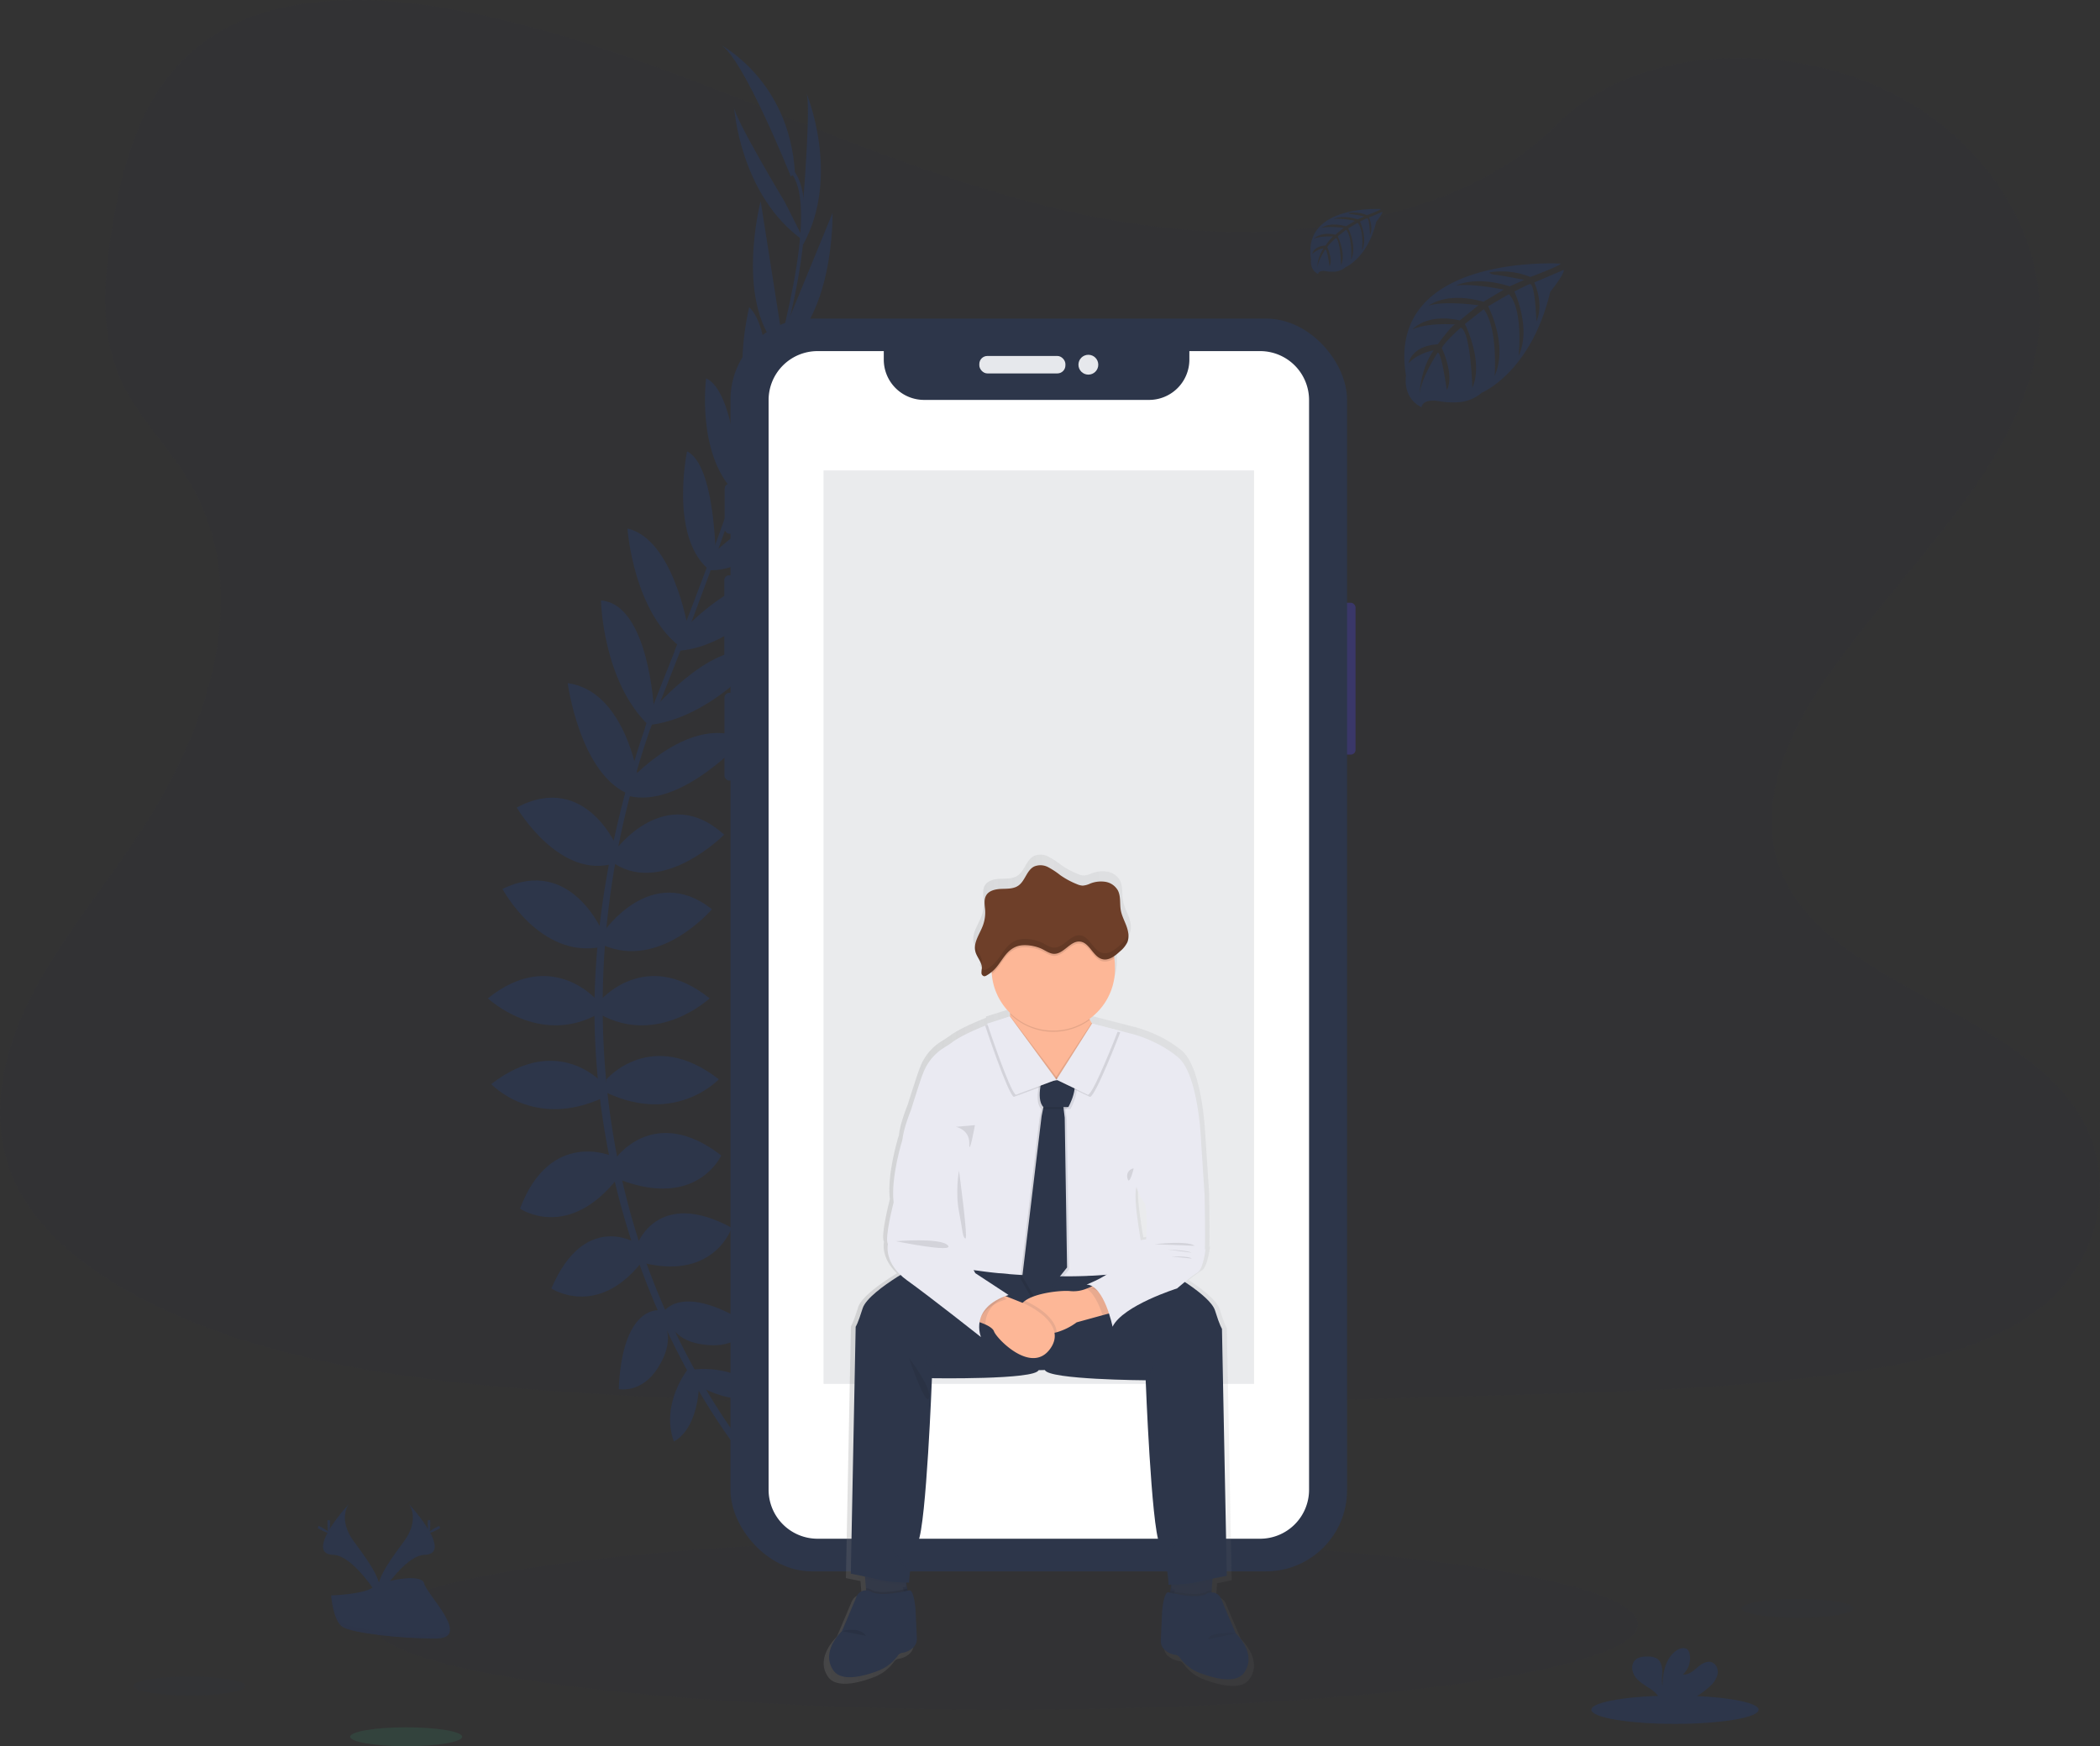 <?xml version="1.0" encoding="UTF-8" standalone="no"?>
<svg
   xmlns:dc="http://purl.org/dc/elements/1.1/"
   xmlns:cc="http://creativecommons.org/ns#"
   xmlns:rdf="http://www.w3.org/1999/02/22-rdf-syntax-ns#"
   xmlns:svg="http://www.w3.org/2000/svg"
   xmlns="http://www.w3.org/2000/svg"
   xmlns:sodipodi="http://sodipodi.sourceforge.net/DTD/sodipodi-0.dtd"
   xmlns:inkscape="http://www.inkscape.org/namespaces/inkscape"
   id="ae7ad495-543d-4c4b-9483-8059c5566fe6"
   data-name="Layer 1"
   width="1009.54"
   height="839.64"
   viewBox="0 0 1009.54 839.64"
   version="1.1"
   sodipodi:docname="bg.svg"
   inkscape:version="0.92.2 (5c3e80d, 2017-08-06)"
   inkscape:export-filename="C:\Users\ammin\Dropbox\1- TetaMultiserviceDiFilippoTeta\Comunicazione\SitoWeb_www.tetamultiservice.it\Prova\LoginPage\img\bg.png"
   inkscape:export-xdpi="300"
   inkscape:export-ydpi="300">
  <rect x="0" y="0" width="1009.54" height="839.64" fill="#333333" stroke="none"/>
  <sodipodi:namedview
     pagecolor="#ffffff"
     bordercolor="#666666"
     borderopacity="1"
     objecttolerance="10"
     gridtolerance="10"
     guidetolerance="10"
     inkscape:pageopacity="0"
     inkscape:pageshadow="2"
     inkscape:window-width="1366"
     inkscape:window-height="705"
     id="namedview256"
     showgrid="false"
     inkscape:zoom="0.60263922"
     inkscape:cx="-114.17413"
     inkscape:cy="419.82001"
     inkscape:window-x="-8"
     inkscape:window-y="-8"
     inkscape:window-maximized="1"
     inkscape:current-layer="ae7ad495-543d-4c4b-9483-8059c5566fe6" />
  <defs
     id="defs9">
    <linearGradient
       id="f9d7795c-47ab-4264-adf8-fc9a284cd87a"
       x1="491.14"
       y1="640.96"
       x2="698.09"
       y2="640.96"
       gradientUnits="userSpaceOnUse">
      <stop
         offset="0"
         stop-color="gray"
         stop-opacity="0.25"
         id="stop2" />
      <stop
         offset="0.54"
         stop-color="gray"
         stop-opacity="0.12"
         id="stop4" />
      <stop
         offset="1"
         stop-color="gray"
         stop-opacity="0.1"
         id="stop6" />
    </linearGradient>
  </defs>
  <title
     id="title11">personalization</title>
  <path
     d="M681.78,141.58c-64.72-2.25-126.36-23.14-185.22-46S379.4,47.39,316.23,35.28c-40.63-7.79-87.1-8.89-119.83,12.89-31.51,21-41.69,57.15-47.16,90.73-4.12,25.26-6.54,51.85,4.74,75.49,7.84,16.42,21.74,30.22,31.36,45.95,33.47,54.72,9.81,122.2-26.45,175.63-17,25.07-36.75,49-49.88,75.66s-19.2,57.25-7.71,84.47c11.38,27,38.51,47.24,67.9,61.49,59.69,28.95,130,37.23,198.61,41.92,151.83,10.39,304.46,5.89,456.69,1.39,56.34-1.67,112.92-3.36,168.34-12.07,30.78-4.84,62.55-12.51,84.9-31.05,28.36-23.53,35.39-63.37,16.38-92.88-31.88-49.49-120-61.78-142.31-114.89-12.26-29.24.33-61.8,18.16-88.92,38.24-58.16,102.33-109.19,105.7-175.67,2.32-45.66-28.49-91.39-76.13-113-49.93-22.64-119.18-19.8-156,17.69C805.59,128.71,738.93,143.56,681.78,141.58Z"
     transform="translate(-95.23 -30.18)"
     fill="#38d39f"
     opacity="0.1"
     id="path13"
     style="fill:#2d364a;fill-opacity:0.733" />
  <ellipse
     cx="483.49"
     cy="780.99"
     rx="303.97"
     ry="41.12"
     fill="#38d39f"
     opacity="0.1"
     id="ellipse15"
     style="fill:#2d364a;fill-opacity:0.733" />
  <path
     d="M428.24,688.75s21-3.36,33.6,11.48c0,0-9.24,7.28-29.12-2.8Z"
     transform="translate(-95.23 -30.18)"
     fill="#38d39f"
     id="path17"
     style="fill:#2d364a;fill-opacity:1" />
  <path
     d="M426,688.42S412.6,705,419.17,723.27c0,0,10.92-4.37,12.11-26.63Z"
     transform="translate(-95.23 -30.18)"
     fill="#38d39f"
     id="path19"
     style="fill:#2d364a;fill-opacity:1" />
  <path
     d="M414,661.31s8.4-15.4,42,6.16c0,0-4.48,10.36-19.32,9.52S417.87,669.43,414,661.31Z"
     transform="translate(-95.23 -30.18)"
     fill="#38d39f"
     id="path21"
     style="fill:#2d364a;fill-opacity:1" />
  <path
     d="M411.79,660.2s-17.43-2-19.12,37.9c0,0,11.05,2.3,18.9-10.33S416.17,668.08,411.79,660.2Z"
     transform="translate(-95.23 -30.18)"
     fill="#38d39f"
     id="path23"
     style="fill:#2d364a;fill-opacity:1" />
  <path
     d="M401.63,628.38s9.8-27.17,45.37-7.85c0,0-8.12,24.93-41.73,17.09Z"
     transform="translate(-95.23 -30.18)"
     fill="#38d39f"
     id="path25"
     style="fill:#2d364a;fill-opacity:1" />
  <path
     d="M390.71,587.77s18.48-27.44,51.25-2c0,0-11.48,25.76-48.45,11.76Z"
     transform="translate(-95.23 -30.18)"
     fill="#38d39f"
     id="path27"
     style="fill:#2d364a;fill-opacity:1" />
  <path
     d="M386.79,549.13s21.56-25.2,54,0c0,0-20.45,22.12-54,6.44Z"
     transform="translate(-95.23 -30.18)"
     fill="#38d39f"
     id="path29"
     style="fill:#2d364a;fill-opacity:1" />
  <path
     d="M383.43,511.61s21.84-26.33,52.93-1.4c0,0-24.65,23.24-52.93,7.56Z"
     transform="translate(-95.23 -30.18)"
     fill="#38d39f"
     id="path31"
     style="fill:#2d364a;fill-opacity:1" />
  <path
     d="M385.39,478.28s23-33.88,52.09-10.92c0,0-24.65,29.13-52.09,17.36Z"
     transform="translate(-95.23 -30.18)"
     fill="#38d39f"
     id="path33"
     style="fill:#2d364a;fill-opacity:1" />
  <path
     d="M390.71,439.36s24.36-33.6,52.65-7.84c0,0-28.85,29.12-52.65,14Z"
     transform="translate(-95.23 -30.18)"
     fill="#38d39f"
     id="path35"
     style="fill:#2d364a;fill-opacity:1" />
  <path
     d="M398.84,404.57s28.83-31.57,54-19c0,0-30.06,33.53-55.26,27.37Z"
     transform="translate(-95.23 -30.18)"
     fill="#38d39f"
     id="path37"
     style="fill:#2d364a;fill-opacity:1" />
  <path
     d="M408.91,371.6s33.33-38.65,52.65-25.77c0,0-24.52,30-55,33.05Z"
     transform="translate(-95.23 -30.18)"
     fill="#38d39f"
     id="path39"
     style="fill:#2d364a;fill-opacity:1" />
  <path
     d="M423.46,333.34s29.14-31.58,50.42-23.74c0,0-24.92,32.77-54.33,33.61Z"
     transform="translate(-95.23 -30.18)"
     fill="#38d39f"
     id="path41"
     style="fill:#2d364a;fill-opacity:1" />
  <path
     d="M436.64,297.56s32.2-30.24,46.2-24.92c0,0-23.24,33.6-47.6,31.64Z"
     transform="translate(-95.23 -30.18)"
     fill="#38d39f"
     id="path43"
     style="fill:#2d364a;fill-opacity:1" />
  <path
     d="M449.52,264.52s27.72-36.12,42.84-33.32c0,0-16.8,32.2-42.84,37Z"
     transform="translate(-95.23 -30.18)"
     fill="#38d39f"
     id="path45"
     style="fill:#2d364a;fill-opacity:1" />
  <path
     d="M463.49,220s24.51-27.7,37.74-27.63c0,0-19.34,37-38.74,36.66Z"
     transform="translate(-95.23 -30.18)"
     fill="#38d39f"
     id="path47"
     style="fill:#2d364a;fill-opacity:1" />
  <path
     d="M471.78,190.31l23.66-57.68s1.19,52.14-26.68,68.38Z"
     transform="translate(-95.23 -30.18)"
     fill="#38d39f"
     id="path49"
     style="fill:#2d364a;fill-opacity:1" />
  <path
     d="M481.38,126.7s3.92-48.16,1.4-52.08c0,0,16.93,40-1.56,73.36Z"
     transform="translate(-95.23 -30.18)"
     fill="#38d39f"
     id="path51"
     style="fill:#2d364a;fill-opacity:1" />
  <path
     d="M400.72,627.73s-24.55-15.21-40.43,22c0,0,21.84,14.5,43.31-12.51Z"
     transform="translate(-95.23 -30.18)"
     fill="#38d39f"
     id="path53"
     style="fill:#2d364a;fill-opacity:1" />
  <path
     d="M389.93,586.22s-30.1-13.73-44.71,25.12c0,0,23.26,16,47.45-15.3Z"
     transform="translate(-95.23 -30.18)"
     fill="#38d39f"
     id="path55"
     style="fill:#2d364a;fill-opacity:1" />
  <path
     d="M385.39,551.44s-21.56-25.2-54,0c0,0,20.44,22.12,54,6.44Z"
     transform="translate(-95.23 -30.18)"
     fill="#38d39f"
     id="path57"
     style="fill:#2d364a;fill-opacity:1" />
  <path
     d="M382.7,511.61s-21.85-26.33-52.93-1.4c0,0,24.64,23.24,52.93,7.56Z"
     transform="translate(-95.23 -30.18)"
     fill="#38d39f"
     id="path59"
     style="fill:#2d364a;fill-opacity:1" />
  <path
     d="M385.39,479.24s-15.32-37.95-48.62-21.63c0,0,18,33.66,47.27,27.93Z"
     transform="translate(-95.23 -30.18)"
     fill="#38d39f"
     id="path61"
     style="fill:#2d364a;fill-opacity:1" />
  <path
     d="M392.64,439.17s-15.22-38.61-49-20.71c0,0,20.68,35.39,47.5,26.68Z"
     transform="translate(-95.23 -30.18)"
     fill="#38d39f"
     id="path63"
     style="fill:#2d364a;fill-opacity:1" />
  <path
     d="M402.08,404.77s-6-42.34-33.95-46.13c0,0,5.93,44.64,30.22,53.75Z"
     transform="translate(-95.23 -30.18)"
     fill="#38d39f"
     id="path65"
     style="fill:#2d364a;fill-opacity:1" />
  <path
     d="M409.63,371.67s-2.35-51-25.5-52.77c0,0,.78,38.7,22.89,60Z"
     transform="translate(-95.23 -30.18)"
     fill="#38d39f"
     id="path67"
     style="fill:#2d364a;fill-opacity:1" />
  <path
     d="M425.87,331.88s-6.91-42.4-29-47.59c0,0,2.74,41.07,26.81,58Z"
     transform="translate(-95.23 -30.18)"
     fill="#38d39f"
     id="path69"
     style="fill:#2d364a;fill-opacity:1" />
  <path
     d="M439.26,297.87s-.24-44.18-13.74-50.67c0,0-8.37,40,9.83,56.31Z"
     transform="translate(-95.23 -30.18)"
     fill="#38d39f"
     id="path71"
     style="fill:#2d364a;fill-opacity:1" />
  <path
     d="M450.55,264s-1.9-45.5-15.87-51.91c0,0-4.79,36,13.77,54.88Z"
     transform="translate(-95.23 -30.18)"
     fill="#38d39f"
     id="path73"
     style="fill:#2d364a;fill-opacity:1" />
  <path
     d="M465.45,223.6s-.09-37-10.07-45.68c0,0-9.92,40.54,4.86,53.12Z"
     transform="translate(-95.23 -30.18)"
     fill="#38d39f"
     id="path75"
     style="fill:#2d364a;fill-opacity:1" />
  <path
     d="M470.6,188.49l-9.7-61.59s-13.2,50.47,10.16,72.7Z"
     transform="translate(-95.23 -30.18)"
     fill="#38d39f"
     id="path77"
     style="fill:#2d364a;fill-opacity:1" />
  <path
     d="M472.5,127.28s-24.93-41.39-24.41-46c0,0,2.64,43.4,34,65Z"
     transform="translate(-95.23 -30.18)"
     fill="#38d39f"
     id="path79"
     style="fill:#2d364a;fill-opacity:1" />
  <path
     d="M475.42,115.06S451.9,56.25,441.26,51.49c0,0,33.6,17.08,36.12,61.89Z"
     transform="translate(-95.23 -30.18)"
     fill="#38d39f"
     id="path81"
     style="fill:#2d364a;fill-opacity:1" />
  <path
     d="M462.36,229.35l-1.61-.49c19.85-64.73,24.81-106,13.95-116.34l1.16-1.22C487.36,122.21,482.7,163,462.36,229.35Z"
     transform="translate(-95.23 -30.18)"
     fill="#444053"
     id="path83"
     style="fill:#2d364a;fill-opacity:1" />
  <path
     d="M407.7,380.87l-2.37-.84c2.1-5.93,4.37-11.95,6.75-17.89,20.72-51.64,38.36-99.67,49.67-136.55l2.07-1c-11.33,36.95-28.65,86.83-49.4,138.53C412.05,369,409.79,375,407.7,380.87Z"
     transform="translate(-95.23 -30.18)"
     fill="#444053"
     id="path85"
     style="fill:#2d364a;fill-opacity:1" />
  <path
     d="M457.79,737.2c-.32-.36-32.5-36.58-54.92-98.44A364.43,364.43,0,0,1,381.17,526c-1.54-48.13,8.56-101.87,25.86-150.68l1.88,2.2c-38.83,109.56-23.4,203.45-2.94,260,22.2,61.29,54,97.13,54.32,97.48Z"
     transform="translate(-95.23 -30.18)"
     fill="#444053"
     id="path87"
     style="fill:#2d364a;fill-opacity:1" />
  <rect
     x="642.8"
     y="289.82"
     width="8.86"
     height="73.02"
     rx="2.29"
     ry="2.29"
     fill="#3a3768"
     id="rect89" />
  <rect
     x="348.37"
     y="232.61"
     width="4.97"
     height="24.04"
     rx="2.29"
     ry="2.29"
     fill="#3a3768"
     id="rect91"
     style="fill:#2d364a;fill-opacity:1" />
  <rect
     x="348.19"
     y="276.63"
     width="5.6"
     height="41.84"
     rx="2.29"
     ry="2.29"
     fill="#3a3768"
     id="rect93"
     style="fill:#2d364a;fill-opacity:1" />
  <rect
     x="348.28"
     y="333.11"
     width="5.33"
     height="42.2"
     rx="2.29"
     ry="2.29"
     fill="#3a3768"
     id="rect95"
     style="fill:#2d364a;fill-opacity:1" />
  <rect
     x="351.18"
     y="153.17"
     width="296.4"
     height="602.39"
     rx="38.99"
     ry="38.99"
     fill="#3a3768"
     id="rect97"
     style="fill:#2d364a;fill-opacity:1" />
  <path
     d="M701,199H667v4.09a19.38,19.38,0,0,1-19.39,19.38H539.48a19.38,19.38,0,0,1-19.39-19.38V199H488.26a23.54,23.54,0,0,0-23.54,23.54V746.51a23.54,23.54,0,0,0,23.54,23.54H701a23.54,23.54,0,0,0,23.54-23.54V222.58A23.54,23.54,0,0,0,701,199Z"
     transform="translate(-95.23 -30.18)"
     fill="#38d39f"
     id="path99"
     style="fill:#ffffff;fill-opacity:1" />
  <rect
     x="470.79"
     y="171.16"
     width="41.39"
     height="8.4"
     rx="3.87"
     ry="3.87"
     fill="#e6e8ec"
     id="rect101" />
  <circle
     cx="523.21"
     cy="175.36"
     r="4.77"
     fill="#e6e8ec"
     id="circle103" />
  <path
     d="M845.43,156.93s-84.2-5.08-74.28,53.92c0,0-2,10.43,7.48,15.16,0,0,.15-4.37,8.64-2.88a39.5,39.5,0,0,0,9.15.44A19.06,19.06,0,0,0,807.6,219h0s23.67-9.78,32.87-48.46c0,0,6.81-8.44,6.54-10.61L832.8,166s4.86,10.25,1,18.77c0,0-.46-18.4-3.19-18-.55.08-7.38,3.55-7.38,3.55s8.35,17.85,2.05,30.83c0,0,2.39-22-4.66-29.54l-10,5.84s9.76,18.44,3.14,33.49c0,0,1.7-23.08-5.25-32.07l-9.06,7.07s9.17,18.17,3.58,30.65c0,0-.73-26.86-5.54-28.89,0,0-7.93,7-9.14,9.86,0,0,6.28,13.2,2.38,20.16,0,0-2.39-17.9-4.35-18,0,0-7.9,11.86-8.72,20,0,0,.34-12.09,6.81-21.12,0,0-7.64,1.31-12.1,6.26,0,0,1.23-8.38,14.05-9.12,0,0,6.53-9,8.27-9.54,0,0-12.74-1.07-20.47,2.36,0,0,6.8-7.91,22.81-4.31l8.95-7.31s-16.78-2.29-23.9.24c0,0,8.19-7,26.31-1.9l9.74-5.82s-14.31-3.08-22.83-2c0,0,9-4.85,25.69.41l7-3.13s-10.48-2.06-13.55-2.39-3.23-1.17-3.23-1.17a36.35,36.35,0,0,1,19.69,2.19S845.68,157.86,845.43,156.93Z"
     transform="translate(-95.23 -30.18)"
     fill="#38d39f"
     id="path105"
     style="fill:#2d364a;fill-opacity:1" />
  <path
     d="M759.06,130.69s-38-2.29-33.56,24.37c0,0-.89,4.71,3.38,6.85,0,0,.07-2,3.91-1.31a17.51,17.51,0,0,0,4.13.2,8.56,8.56,0,0,0,5.05-2.08h0s10.7-4.42,14.86-21.9c0,0,3.07-3.81,2.95-4.79l-6.42,2.74s2.19,4.63.47,8.48c0,0-.21-8.31-1.44-8.12-.25,0-3.34,1.61-3.34,1.61s3.78,8.07.93,13.93c0,0,1.08-9.94-2.11-13.35L743.35,140s4.41,8.33,1.42,15.13c0,0,.77-10.43-2.37-14.49l-4.09,3.2s4.14,8.21,1.62,13.85c0,0-.34-12.14-2.51-13.06,0,0-3.58,3.16-4.13,4.46,0,0,2.84,6,1.08,9.11,0,0-1.08-8.09-2-8.13,0,0-3.57,5.36-3.94,9a19.52,19.52,0,0,1,3.08-9.54,10.76,10.76,0,0,0-5.47,2.83s.56-3.79,6.35-4.12c0,0,3-4.07,3.74-4.32,0,0-5.76-.48-9.25,1.07,0,0,3.07-3.57,10.3-1.95l4-3.3s-7.59-1-10.8.11c0,0,3.7-3.16,11.89-.86l4.4-2.63s-6.47-1.39-10.32-.89c0,0,4.07-2.19,11.61.18l3.15-1.41s-4.74-.93-6.13-1.08-1.46-.53-1.46-.53a16.39,16.39,0,0,1,8.9,1S759.18,131.11,759.06,130.69Z"
     transform="translate(-95.23 -30.18)"
     fill="#38d39f"
     id="path107"
     style="fill:#2d364a;fill-opacity:1" />
  <rect
     x="395.91"
     y="226.18"
     width="206.95"
     height="439.24"
     opacity="0.1"
     id="rect109"
     style="fill:#2d364a;fill-opacity:1" />
  <path
     d="M691.75,818.22s-4.88-11.36-7.06-16.6c-1.23-3-3.31-3.5-4.9-3.43l.09-1,.39-4.73.08-1c3.77-.79,7-1.41,7-1.41L685,668.73s-1-1.28-3.42-9c-1.2-3.85-7-8.58-12.42-12.35-.85-.59-1.68-1.15-2.5-1.69a62.39,62.39,0,0,1,6.21-4.58c3.08-1.79,4.1-12,4.1-12l-.51,1c.51-1,0-27.07,0-27.07l-1.8-27.06s-1.28-32.17-11.28-40.6S640.75,524,640.75,524l-7-1.8h0l-12.9-3.31c-.36-.59-.71-1.21-1-1.86-.13-.25-.25-.51-.37-.77a30.2,30.2,0,0,0,12.75-24.65,29.73,29.73,0,0,0-.39-4.84c0-.3-.11-.61-.17-.91a25.2,25.2,0,0,0,3-2.41,13.63,13.63,0,0,0,3.66-4.49h0a7.57,7.57,0,0,0,.34-1.05c0-.1,0-.2.06-.31s.09-.53.12-.8c0-.1,0-.2,0-.3,0-.29,0-.59,0-.88,0-.07,0-.14,0-.22,0-.33-.05-.66-.1-1a.13.13,0,0,0,0-.06h0a17.21,17.21,0,0,0-.9-3.4c-1-2.58-2.3-5-2.77-7.75-.58-3.25.09-6.8-1.46-9.72a8.67,8.67,0,0,0-6.09-4.19,14.35,14.35,0,0,0-7.52.86,10.7,10.7,0,0,1-3.71,1,7.75,7.75,0,0,1-2.71-.66,40.19,40.19,0,0,1-8.4-4.51,40.22,40.22,0,0,0-6-3.92,8.12,8.12,0,0,0-6.92-.28c-3.7,1.88-4.4,7.12-7.84,9.43-2.37,1.6-5.46,1.44-8.32,1.54s-6.1.81-7.51,3.29c-1,1.72-.76,3.77-.57,5.78l.06.68c0,.24,0,.49.06.73a18.37,18.37,0,0,1-1.13,7.56c-1.38,3.66-4,7.27-3.91,11h0a7.66,7.66,0,0,0,.23,1.76,8.45,8.45,0,0,0,.28.85h0a37.24,37.24,0,0,0,1.85,3.61l.09.16c.07.14.14.28.2.42s.18.38.25.57.08.19.11.28.13.37.18.56a5.36,5.36,0,0,1,.21,1.74,16.2,16.2,0,0,0-.19,2.29,1.68,1.68,0,0,0,1.34,1.63,2.23,2.23,0,0,0,1.16-.36,18.57,18.57,0,0,0,2.55-1.75c0,.32,0,.64.06,1a30.26,30.26,0,0,0,9.09,18.83c0,.31,0,.63-.07,1s-.05.72-.07,1.09h0l-11.2,3.52s.06.2.18.54l-1.18.47h0c-5.81,2.35-12.28,5.27-15.9,7.92-1.6,1.16-3.06,2.11-4.37,2.9a25,25,0,0,0-10.36,12.55l-.15.38c-1,2.29-5.9,17.87-5.9,17.87s-3.59,8.68-4.11,14.3c0,0-5.9,18.63-4.36,30.89,0,0-4.62,17.62-2.82,20.42,0,0-1.84,7.58,6.24,15.21-.59.36-1.23.75-1.9,1.18-6.26,3.94-15.29,10.33-16.83,15.26-2.39,7.67-3.42,9-3.42,9L501.88,789s3.23.62,7,1.4l.08,1,.39,4.72.09,1c-1.59-.07-3.67.48-4.9,3.44-2.19,5.23-7,16.58-7,16.58s-10.77,10-4.24,19.28a6.68,6.68,0,0,0,1,1.16c4.69,4.26,14.69,1.53,21.8-1.25a21.26,21.26,0,0,0,9-7.26,3.42,3.42,0,0,1,2.4-1.33,9.8,9.8,0,0,0,4.47-1.95,6,6,0,0,0,2.46-5,.76.76,0,0,1,0-.15l-.63-14.23s-.77-9.94-3.22-9.3l-.63.15-.17-1h0l-.33-1.93-.17-1,1.36,0s.34-11.24,4.45-20.08S541.9,693,541.9,693s50.87.83,52.57-3.94v0c1,0,2.09,0,3.13-.07,1.71,4.77,49.72,5,49.72,5s2.73,71.49,6.83,80.34a40.82,40.82,0,0,1,2.15,5.86h0a65.41,65.41,0,0,1,2.31,14.21l1.36,0-.18,1-.33,1.92-.17,1-.65-.15c-2.43-.63-3.2,9.31-3.2,9.31l-.65,14.32a5.81,5.81,0,0,0,2.38,5,10,10,0,0,0,4.55,2,3.34,3.34,0,0,1,2.4,1.32,21.32,21.32,0,0,0,9,7.26c7.68,3,18.72,5.93,22.82.1C702.52,828.18,691.75,818.22,691.75,818.22ZM562.45,639.88v0l.12,0ZM642.8,599s1.29,4.85,3.59,7.4,1.16,18.39,1.16,18.39a14.2,14.2,0,0,0-2.68.43C643.1,614.69,641.47,603,642.8,599Z"
     transform="translate(-95.23 -30.18)"
     fill="url(#f9d7795c-47ab-4264-adf8-fc9a284cd87a)"
     id="path111" />
  <polygon
     points="436.96 768.43 416.85 770.43 416.29 763.7 415.9 759.07 415.35 752.3 434.35 753.3 435.86 761.99 436.18 763.88 436.19 763.88 436.96 768.43"
     fill="#8e6f7f"
     id="polygon113"
     style="fill:#2d364a;fill-opacity:0.733" />
  <polygon
     points="583.41 753.31 582.86 760.07 582.48 764.7 581.91 771.43 561.79 769.43 562.59 764.88 562.9 763 564.41 754.31 583.41 753.31"
     fill="#8e6f7f"
     id="polygon115"
     style="fill:#2d364a;fill-opacity:0.733" />
  <path
     d="M657.33,686.1l-59.8,2.81q-4.08.2-8.16,0l-57.13-2.8V640.85H657.33Z"
     transform="translate(-95.23 -30.18)"
     fill="#5f5570"
     id="path117"
     style="fill:#2d364a;fill-opacity:1" />
  <path
     d="M657.33,686.1l-59.8,2.81q-4.08.2-8.16,0l-57.13-2.8V640.85H657.33Z"
     transform="translate(-95.23 -30.18)"
     opacity="0.1"
     id="path119"
     style="fill:#2d364a;fill-opacity:1" />
  <path
     d="M580.75,518.91s-19.92,6.69-27.42,12.19c-1.56,1.14-3,2.08-4.26,2.85A24.4,24.4,0,0,0,539,546.23c-.05.14-.1.26-.15.37-1,2.25-5.75,17.5-5.75,17.5s-3.5,8.5-4,14,28.5,20.25,28.5,20.25-14,30.5-7.75,38.25,97.5,11.5,95.5,0-5.5-30.5-3.75-35.75l31-22.5s-1.25-31.5-11-39.75-22-11.25-22-11.25l-19.41-5s-6.84,17-14.34,19.25S581.92,533.46,580.75,518.91Z"
     transform="translate(-95.23 -30.18)"
     id="path121"
     fill="#eaeaf2" />
  <path
     d="M608.73,547.54s-8.46,7.06-12.9,0c0,0-4,11.94,0,15.94l-.15.81-.71,3.56-9.26,77L593.33,658,607.2,640.6l-1.12-72-.5-4.13-.12-1h2.37S614.12,552.6,608.73,547.54Z"
     transform="translate(-95.23 -30.18)"
     opacity="0.1"
     id="path123" />
  <path
     d="M610.73,547.54s-8.46,7.06-12.9,0c0,0-4,11.94,0,15.94l-.15.81-.71,3.56-9.26,77L595.33,658,609.2,640.6l-1.12-72-.5-4.13-.12-1h2.37S616.12,552.6,610.73,547.54Z"
     transform="translate(-95.23 -30.18)"
     opacity="0.1"
     id="path125"
     style="fill:#2d364a;fill-opacity:1" />
  <polygon
     points="512.97 609.43 499.1 626.8 491.46 613.72 500.73 536.68 501.44 533.12 501.6 532.3 502.85 529.06 511.23 532.3 511.35 533.3 511.85 537.43 512.97 609.43"
     fill="#bc8487"
     id="polygon127"
     style="fill:#2d364a;fill-opacity:1" />
  <path
     d="M531.09,792.16a67.93,67.93,0,0,1-12.85-1.31c-2.09-.52-4.71-1.1-7.1-1.61l-.56-6.77,19,1Z"
     transform="translate(-95.23 -30.18)"
     opacity="0.1"
     id="path129"
     style="fill:#2d364a;fill-opacity:1" />
  <path
     d="M594.48,689c-1.66,4.67-51.24,3.85-51.24,3.85s-2.66,70-6.66,78.67-4.34,19.66-4.34,19.66-8.66,0-14-1.33-14-3-14-3l2.34-118.75s1-1.25,3.33-8.76c1.5-4.83,10.3-11.09,16.39-15,3.4-2.14,5.94-3.54,5.94-3.54l29.58,1.2,18.26.74S596.15,684.33,594.48,689Z"
     transform="translate(-95.23 -30.18)"
     fill="#5f5570"
     id="path131"
     style="fill:#2d364a;fill-opacity:1" />
  <path
     d="M532.2,798.6l-20.12,2-.57-6.73a6,6,0,0,1,2.19.48c3.67,2.64,14.16.54,17.71-.3h0Z"
     transform="translate(-95.23 -30.18)"
     opacity="0.1"
     id="path133"
     style="fill:#090909;fill-opacity:1" />
  <path
     d="M536,818.05a5.87,5.87,0,0,1-2.41,4.89,9.55,9.55,0,0,1-4.35,1.91,3.25,3.25,0,0,0-2.33,1.3,20.87,20.87,0,0,1-8.8,7.11c-6.93,2.72-16.68,5.39-21.25,1.22a6.32,6.32,0,0,1-1-1.13c-6.37-9.12,4.13-18.88,4.13-18.88s4.74-11.12,6.87-16.24a5,5,0,0,1,6.87-2.88c4,2.88,16.13.12,18.5-.49s3.13,9.11,3.13,9.11L536,817.9A.76.76,0,0,0,536,818.05Z"
     transform="translate(-95.23 -30.18)"
     fill="#bc8487"
     id="path135"
     style="fill:#2d364a;fill-opacity:1" />
  <path
     d="M678.65,783.48l-.56,6.76c-2.39.51-5,1.09-7.11,1.61a68.11,68.11,0,0,1-12.84,1.32l1.51-8.69Z"
     transform="translate(-95.23 -30.18)"
     opacity="0.1"
     id="path137"
     style="fill:#2d364a;fill-opacity:1" />
  <path
     d="M685,787.85s-8.66,1.67-14,3-14,1.33-14,1.33-.33-11-4.33-19.66S646,693.85,646,693.85s-46.78-.27-48.45-4.94,20.39-45,20.39-45l13.45-.7L657,641.85s5,2.72,10.24,6.39,10.93,8.33,12.1,12.1c2.33,7.51,3.33,8.76,3.33,8.76Z"
     transform="translate(-95.23 -30.18)"
     fill="#5f5570"
     id="path139"
     style="fill:#2d364a;fill-opacity:1" />
  <path
     d="M677.71,794.87l-.56,6.73-20.13-2,.8-4.55c3.55.85,14,2.94,17.7.3A6,6,0,0,1,677.71,794.87Z"
     transform="translate(-95.23 -30.18)"
     opacity="0.1"
     id="path141"
     style="fill:#232426;fill-opacity:1" />
  <path
     d="M675.52,796.35a5,5,0,0,1,6.88,2.88c2.12,5.12,6.87,16.25,6.87,16.25s10.5,9.75,4.13,18.87c-4,5.72-14.76,2.85-22.24-.09a20.74,20.74,0,0,1-8.8-7.11,3.26,3.26,0,0,0-2.34-1.3,9.81,9.81,0,0,1-4.44-2,5.72,5.72,0,0,1-2.31-4.88l.63-14s.75-9.73,3.12-9.12S671.52,799.23,675.52,796.35Z"
     transform="translate(-95.23 -30.18)"
     fill="#bc8487"
     id="path143"
     style="fill:#2d364a;fill-opacity:1" />
  <path
     d="M623.83,527.35l-20.19,21.4-.56.6-.73-.43c-4.22-2.5-25.33-15.24-23.52-19.07,1-2.18,1.59-6.72,1.9-10.63,0-.47.06-.93.1-1.38.2-3.09.25-5.49.25-5.49s38-6.5,36.5,0c-.61,2.63.3,5.59,1.59,8.18.38.75.8,1.46,1.21,2.13A33,33,0,0,0,623.83,527.35Z"
     transform="translate(-95.23 -30.18)"
     fill="#ffc4d0"
     id="path145"
     style="fill:#fdb797;fill-opacity:1" />
  <path
     d="M619.17,520.53a29.65,29.65,0,0,1-38.34-2.69c.2-3.09.25-5.49.25-5.49s38-6.5,36.5,0C617,515,617.88,517.94,619.17,520.53Z"
     transform="translate(-95.23 -30.18)"
     opacity="0.1"
     id="path147" />
  <path
     d="M631.24,495.64A29.67,29.67,0,0,1,572,498.46q-.12-1.4-.12-2.82a29.67,29.67,0,1,1,59.33,0Z"
     transform="translate(-95.23 -30.18)"
     fill="#ffc4d0"
     id="path149"
     style="fill:#fdb797;fill-opacity:1" />
  <path
     d="M630.87,490.9a7.1,7.1,0,0,1-5.58,1.51c-4.58-1-6.15-8-10.83-8.48s-7.79,6-12.53,5.87c-2-.05-3.8-1.36-5.64-2.27-3.22-1.59-8.52-2.56-12-1.36-5.23,1.79-7,6.63-10.34,10.48a15.25,15.25,0,0,1-1.87,1.81q-.12-1.4-.12-2.82a29.67,29.67,0,0,1,59-4.74Z"
     transform="translate(-95.23 -30.18)"
     opacity="0.1"
     id="path151" />
  <path
     d="M596.29,486.54c1.84.9,3.6,2.22,5.64,2.27,4.73.12,7.82-6.39,12.52-5.88s6.25,7.45,10.85,8.48c3.09.7,6-1.61,8.31-3.76a13.23,13.23,0,0,0,3.57-4.39c1-2.48.48-5.34-.45-7.86s-2.24-4.94-2.7-7.59c-.56-3.18.09-6.66-1.42-9.52a8.43,8.43,0,0,0-5.94-4.1,14,14,0,0,0-7.33.83,10.37,10.37,0,0,1-3.61,1,7.64,7.64,0,0,1-2.65-.65,39.13,39.13,0,0,1-8.18-4.41,38.35,38.35,0,0,0-5.83-3.84,7.86,7.86,0,0,0-6.74-.27c-3.6,1.84-4.29,7-7.64,9.23-2.31,1.56-5.32,1.4-8.1,1.51s-6,.78-7.32,3.21c-1.18,2.09-.59,4.66-.44,7.05a18.1,18.1,0,0,1-1.11,7.4c-1.55,4.14-4.7,8.22-3.58,12.5.73,2.81,3.25,5.14,3.1,8a15.25,15.25,0,0,0-.19,2.23,1.65,1.65,0,0,0,1.31,1.6,2,2,0,0,0,1.12-.36,16.72,16.72,0,0,0,4.41-3.57c3.38-3.86,5.13-8.69,10.36-10.48C587.78,484,593.07,484.94,596.29,486.54Z"
     transform="translate(-95.23 -30.18)"
     fill="#8e6f7f"
     id="path153"
     style="fill:#6e3f29;fill-opacity:1" />
  <path
     d="M630.7,661.1l-5.4,1.47L612.83,666a30.13,30.13,0,0,1-9.59,4.77c-7.63,1.93-12.56-2.27-16.66-8.77-1.65-2.6-.82-4.68,1.34-6.31,5.2-3.93,18.06-5.21,22-4.69a16.46,16.46,0,0,0,7.59-1.18,29.4,29.4,0,0,0,4.91-2.32Z"
     transform="translate(-95.23 -30.18)"
     fill="#ffc4d0"
     id="path155"
     style="fill:#fdb797;fill-opacity:1" />
  <path
     d="M630.7,661.1l-5.4,1.47c-1.55-4.67-4.1-10.53-7.75-12.78a29.4,29.4,0,0,0,4.91-2.32Z"
     transform="translate(-95.23 -30.18)"
     opacity="0.1"
     id="path157"
     style="fill:#2d364a;fill-opacity:1" />
  <path
     d="M667.22,648.24c-2.24,1.81-4.14,3.46-4.14,3.46s-26,8.15-31,18.4c0,0-4-20-12.5-20.25,0,0,9.15-3.59,11.79-6.66L657,641.85S662,644.57,667.22,648.24Z"
     transform="translate(-95.23 -30.18)"
     opacity="0.1"
     id="path159"
     style="fill:#2d364a;fill-opacity:1" />
  <path
     d="M666.83,569.85l5.75,8.5,1.75,26.5s.5,25.5,0,26.5l.5-1s-1,10-4,11.75-9.75,7.6-9.75,7.6-26,8.15-31,18.4c0,0-4-20-12.5-20.25,0,0,12.75-5,12.5-8.25,0,0,9.75-8.75,10.5-11s5.62-2.5,5.62-2.5,1.13-15.5-1.12-18-3.5-7.25-3.5-7.25Z"
     transform="translate(-95.23 -30.18)"
     fill="#eaeaf2"
     id="path161" />
  <path
     d="M603.24,670.74c-7.63,1.93-12.56-2.27-16.66-8.77-1.65-2.6-.82-4.68,1.34-6.31l.78.31S602.45,661.93,603.24,670.74Z"
     transform="translate(-95.23 -30.18)"
     opacity="0.1"
     id="path163"
     style="fill:#2d364a;fill-opacity:1" />
  <path
     d="M600.08,678.73c-9,12.5-25.75-4.88-27-8.38-.45-1.27-2.16-2.4-4.13-3.31a44.58,44.58,0,0,0-7.75-2.57l14.88-12.12,2.85,1.14L587.7,657S609.08,666.23,600.08,678.73Z"
     transform="translate(-95.23 -30.18)"
     fill="#ffc4d0"
     id="path165"
     style="fill:#fdb797;fill-opacity:1" />
  <path
     d="M578.93,653.49c-8.2,3.9-9.95,9.51-10,13.55a44.58,44.58,0,0,0-7.75-2.57l14.88-12.12Z"
     transform="translate(-95.23 -30.18)"
     opacity="0.1"
     id="path167"
     style="fill:#2d364a;fill-opacity:1" />
  <path
     d="M565.83,675.1s-24-19-35.5-27.25a28.12,28.12,0,0,1-4-3.46c3.4-2.14,5.94-3.54,5.94-3.54l29.58,1.2c.79,1.37,1.26,2.3,1.26,2.3l16,10.5C559.83,661.1,565.83,675.1,565.83,675.1Z"
     transform="translate(-95.23 -30.18)"
     opacity="0.1"
     id="path169"
     style="fill:#2d364a;fill-opacity:1" />
  <path
     d="M533.83,575.35l-4.75,2.75s-5.75,18.25-4.25,30.25c0,0-4.5,17.25-2.75,20,0,0-2.25,9.25,9.25,17.5s35.5,27.25,35.5,27.25-6-14,13.25-20.25l-16-10.5s-5.37-10.66-10.5-13c0,0-4-4-1.5-6.75s4.5-5.75,4.5-8.5,1-15.75,1-15.75l3-14Z"
     transform="translate(-95.23 -30.18)"
     fill="#eaeaf2"
     id="path171" />
  <path
     d="M606.58,563.47h-9.75a1.29,1.29,0,0,1-.16-.18l.16-.82,1.25-3.24,8.38,3.24Z"
     transform="translate(-95.23 -30.18)"
     opacity="0.1"
     id="path173" />
  <path
     d="M609.73,546.54s-8.46,7.06-12.9,0c0,0-4,11.94,0,15.94h12S615.12,551.6,609.73,546.54Z"
     transform="translate(-95.23 -30.18)"
     fill="#bc8487"
     id="path175"
     style="fill:#2d364a;fill-opacity:1" />
  <path
     d="M621.17,523.35l12.6,3.25s-11.94,31-14.57,31l-15.12-7.25Z"
     transform="translate(-95.23 -30.18)"
     opacity="0.1"
     id="path177" />
  <path
     d="M623.83,527.35l-20.19,21.4-.56.6-.73-.43L620,522l.43.71A33,33,0,0,0,623.83,527.35Z"
     transform="translate(-95.23 -30.18)"
     opacity="0.1"
     id="path179" />
  <path
     d="M620.17,522.35l12.6,3.25s-11.94,31-14.57,31l-15.12-7.25Z"
     transform="translate(-95.23 -30.18)"
     fill="#eaeaf2"
     id="path181" />
  <path
     d="M579.75,519.91l-10.92,3.44s10.75,32.5,13.75,34.25l19.5-7.25Z"
     transform="translate(-95.23 -30.18)"
     opacity="0.1"
     id="path183" />
  <path
     d="M603.64,548.75l-.56.6s-26.25-15.25-24.25-19.5c1-2.18,1.59-6.72,1.9-10.63l0-.61Z"
     transform="translate(-95.23 -30.18)"
     opacity="0.1"
     id="path185" />
  <path
     d="M580.75,518.91l-10.92,3.44s10.75,32.5,13.75,34.25l19.5-7.25Z"
     transform="translate(-95.23 -30.18)"
     fill="#eaeaf2"
     id="path187" />
  <path
     d="M554.74,572s6.58,1.17,6.46,8,2.71-8.83,2.71-8.83Z"
     transform="translate(-95.23 -30.18)"
     opacity="0.1"
     id="path189" />
  <path
     d="M556.24,593s-1.83,10.33,0,19.67,1.67,12.5,3.09,13S556.24,593,556.24,593Z"
     transform="translate(-95.23 -30.18)"
     opacity="0.1"
     id="path191" />
  <path
     d="M640.24,592a3.62,3.62,0,0,0-3,4.67C638.08,600.85,640.24,592,640.24,592Z"
     transform="translate(-95.23 -30.18)"
     opacity="0.1"
     id="path193" />
  <path
     d="M525.91,627s21.43-1.83,25,2S525.91,627,525.91,627Z"
     transform="translate(-95.23 -30.18)"
     opacity="0.1"
     id="path195" />
  <path
     d="M650.24,628.45s15.67-1.93,19.34.74"
     transform="translate(-95.23 -30.18)"
     opacity="0.1"
     id="path197" />
  <path
     d="M656.58,631s9.33.33,11.5,1.5"
     transform="translate(-95.23 -30.18)"
     opacity="0.1"
     id="path199" />
  <path
     d="M658.41,634.35s8.5-.33,9.67,1"
     transform="translate(-95.23 -30.18)"
     opacity="0.1"
     id="path201" />
  <path
     d="M538.54,681.35s7.28,3.79,6.54,7.66S538.54,681.35,538.54,681.35Z"
     transform="translate(-95.23 -30.18)"
     opacity="0.1"
     id="path203"
     style="fill:#2d364a;fill-opacity:1" />
  <path
     d="M532.24,683.19s11.11,14.41,9.6,19.16S532.24,683.19,532.24,683.19Z"
     transform="translate(-95.23 -30.18)"
     opacity="0.1"
     id="path205"
     style="fill:#0d0d0d;fill-opacity:1" />
  <path
     d="M651.33,685.58s-5.5,4.53-5.35,8.27"
     transform="translate(-95.23 -30.18)"
     opacity="0.1"
     id="path207"
     style="fill:#2d364a;fill-opacity:1" />
  <path
     d="M524.33,774.85s0,4.25,7.87,10.5"
     transform="translate(-95.23 -30.18)"
     opacity="0.1"
     id="path209"
     style="fill:#2d364a;fill-opacity:1" />
  <path
     d="M663.24,764.85s-.84,8.84-8.5,13.42"
     transform="translate(-95.23 -30.18)"
     opacity="0.1"
     id="path211"
     style="fill:#2d364a;fill-opacity:1" />
  <g
     opacity="0.1"
     id="g219">
    <path
       d="M568.83,464.81c0-.69-.12-1.4-.18-2.1a20.17,20.17,0,0,0,.14,4.58A18.64,18.64,0,0,0,568.83,464.81Z"
       transform="translate(-95.23 -30.18)"
       id="path213" />
    <path
       d="M567.24,492.75c.15-2.9-2.37-5.23-3.1-8a2.7,2.7,0,0,1-.08-.41,7.71,7.71,0,0,0,.08,3.41c.59,2.29,2.37,4.25,2.93,6.47C567.12,493.7,567.22,493.23,567.24,492.75Z"
       transform="translate(-95.23 -30.18)"
       id="path215" />
    <path
       d="M637.18,480.26a13.33,13.33,0,0,1-3.57,4.39c-2.33,2.15-5.22,4.46-8.31,3.76-4.59-1-6.17-8-10.85-8.48s-7.79,6-12.52,5.87c-2-.05-3.8-1.36-5.64-2.27-3.22-1.59-8.51-2.56-12-1.36-5.23,1.79-7,6.63-10.36,10.48a16.87,16.87,0,0,1-4.4,3.58,2.12,2.12,0,0,1-1.13.35,1.39,1.39,0,0,1-1.12-.9v.07a15.39,15.39,0,0,0-.19,2.24,1.65,1.65,0,0,0,1.31,1.59,2.12,2.12,0,0,0,1.13-.35,16.87,16.87,0,0,0,4.4-3.58c3.38-3.85,5.13-8.69,10.36-10.48,3.53-1.2,8.82-.23,12,1.36,1.84.91,3.6,2.22,5.64,2.27,4.73.12,7.82-6.39,12.52-5.87s6.26,7.44,10.85,8.48c3.09.7,6-1.61,8.31-3.76a13.33,13.33,0,0,0,3.57-4.39,8.44,8.44,0,0,0,.43-4.54A7.07,7.07,0,0,1,637.18,480.26Z"
       transform="translate(-95.23 -30.18)"
       id="path217" />
  </g>
  <path
     d="M500,814.48s8.17-2.52,11.56,2.26"
     transform="translate(-95.23 -30.18)"
     opacity="0.1"
     id="path221"
     style="fill:#090909;fill-opacity:1" />
  <path
     d="M689.27,815.48s-13.53-.79-13,2.87"
     transform="translate(-95.23 -30.18)"
     opacity="0.1"
     id="path223"
     style="fill:#232426;fill-opacity:1" />
  <ellipse
     cx="864.17"
     cy="773.34"
     rx="26.93"
     ry="4.55"
     fill="#38d39f"
     opacity="0.1"
     id="ellipse225"
     style="fill:#2d364a;fill-opacity:1" />
  <ellipse
     cx="91.09"
     cy="810.68"
     rx="26.93"
     ry="4.55"
     fill="#38d39f"
     opacity="0.1"
     id="ellipse227"
     style="fill:#2d364a;fill-opacity:1" />
  <ellipse
     cx="195.26"
     cy="835.09"
     rx="26.93"
     ry="4.55"
     fill="#38d39f"
     opacity="0.1"
     id="ellipse229" />
  <ellipse
     cx="805.22"
     cy="822.1"
     rx="40.21"
     ry="6.8"
     fill="#38d39f"
     id="ellipse231"
     style="fill:#2d364a;fill-opacity:1" />
  <path
     d="M917.08,841.16a11.71,11.71,0,0,0,3.83-5.79c.5-2.29-.48-5-2.68-5.89-2.46-.94-5.09.77-7.08,2.49s-4.28,3.69-6.89,3.32a10.48,10.48,0,0,0,3.25-9.81,4.13,4.13,0,0,0-.91-2c-1.36-1.46-3.84-.84-5.47.32-5.2,3.65-6.65,10.72-6.68,17.07-.53-2.29-.08-4.68-.1-7s-.65-5-2.64-6.23a7.94,7.94,0,0,0-4-.94c-2.34-.09-4.94.15-6.54,1.86-2,2.12-1.46,5.68.26,8s4.35,3.81,6.77,5.42a15,15,0,0,1,4.83,4.61,4.16,4.16,0,0,1,.36.83H908A41.06,41.06,0,0,0,917.08,841.16Z"
     transform="translate(-95.23 -30.18)"
     fill="#38d39f"
     id="path233"
     style="fill:#2d364a;fill-opacity:1" />
  <path
     d="M291.88,753.45s5.5,7.19-2.53,18-14.65,20-12,26.77c0,0,12.12-20.15,22-20.43S302.73,765.57,291.88,753.45Z"
     transform="translate(-95.23 -30.18)"
     fill="#38d39f"
     id="path235"
     style="fill:#2d364a;fill-opacity:1" />
  <path
     d="M291.88,753.45a8.83,8.83,0,0,1,1.12,2.26c9.62,11.3,14.75,21.85,5.5,22.11-8.61.25-18.94,15.65-21.42,19.54.08.3.18.59.29.89,0,0,12.12-20.15,22-20.43S302.73,765.57,291.88,753.45Z"
     transform="translate(-95.23 -30.18)"
     opacity="0.1"
     id="path237"
     style="fill:#2d364a;fill-opacity:1" />
  <path
     d="M302.09,762.61c0,2.53-.28,4.58-.63,4.58s-.63-2.05-.63-4.58.35-1.34.7-1.34S302.09,760.08,302.09,762.61Z"
     transform="translate(-95.23 -30.18)"
     fill="#ffd037"
     id="path239"
     style="fill:#2d364a;fill-opacity:1" />
  <path
     d="M305.6,765.63c-2.22,1.21-4.16,1.94-4.32,1.63s1.49-1.54,3.71-2.75,1.35-.33,1.51,0S307.82,764.42,305.6,765.63Z"
     transform="translate(-95.23 -30.18)"
     fill="#ffd037"
     id="path241"
     style="fill:#2d364a;fill-opacity:1" />
  <path
     d="M262.87,753.45s-5.5,7.19,2.53,18,14.65,20,12,26.77c0,0-12.11-20.15-22-20.43S252,765.57,262.87,753.45Z"
     transform="translate(-95.23 -30.18)"
     fill="#38d39f"
     id="path243"
     style="fill:#2d364a;fill-opacity:1" />
  <path
     d="M262.87,753.45a9,9,0,0,0-1.13,2.26c-9.62,11.3-14.74,21.85-5.5,22.11,8.62.25,18.95,15.65,21.43,19.54a7.76,7.76,0,0,1-.3.89s-12.11-20.15-22-20.43S252,765.57,262.87,753.45Z"
     transform="translate(-95.23 -30.18)"
     opacity="0.1"
     id="path245"
     style="fill:#2d364a;fill-opacity:1" />
  <path
     d="M252.65,762.61c0,2.53.29,4.58.64,4.58s.63-2.05.63-4.58-.35-1.34-.7-1.34S252.65,760.08,252.65,762.61Z"
     transform="translate(-95.23 -30.18)"
     fill="#ffd037"
     id="path247"
     style="fill:#2d364a;fill-opacity:1" />
  <path
     d="M249.15,765.63c2.22,1.21,4.15,1.94,4.32,1.63s-1.5-1.54-3.72-2.75-1.34-.33-1.51,0S246.93,764.42,249.15,765.63Z"
     transform="translate(-95.23 -30.18)"
     fill="#ffd037"
     id="path249"
     style="fill:#2d364a;fill-opacity:1" />
  <path
     d="M254.4,797.31s15.36-.48,20-3.77,23.63-7.24,24.77-1.95,23.09,26.29,5.75,26.43-40.3-2.7-44.92-5.51S254.4,797.31,254.4,797.31Z"
     transform="translate(-95.23 -30.18)"
     fill="#a8a8a8"
     id="path251"
     style="fill:#2d364a;fill-opacity:1" />
  <path
     d="M305.22,816.18c-17.34.14-40.3-2.7-44.92-5.51-3.51-2.15-4.92-9.84-5.39-13.38l-.51,0s1,12.38,5.59,15.2,27.58,5.65,44.92,5.51c5,0,6.73-1.82,6.64-4.46C310.85,815.16,308.94,816.15,305.22,816.18Z"
     transform="translate(-95.23 -30.18)"
     opacity="0.2"
     id="path253"
     style="fill:#2d364a;fill-opacity:1" />
</svg>
